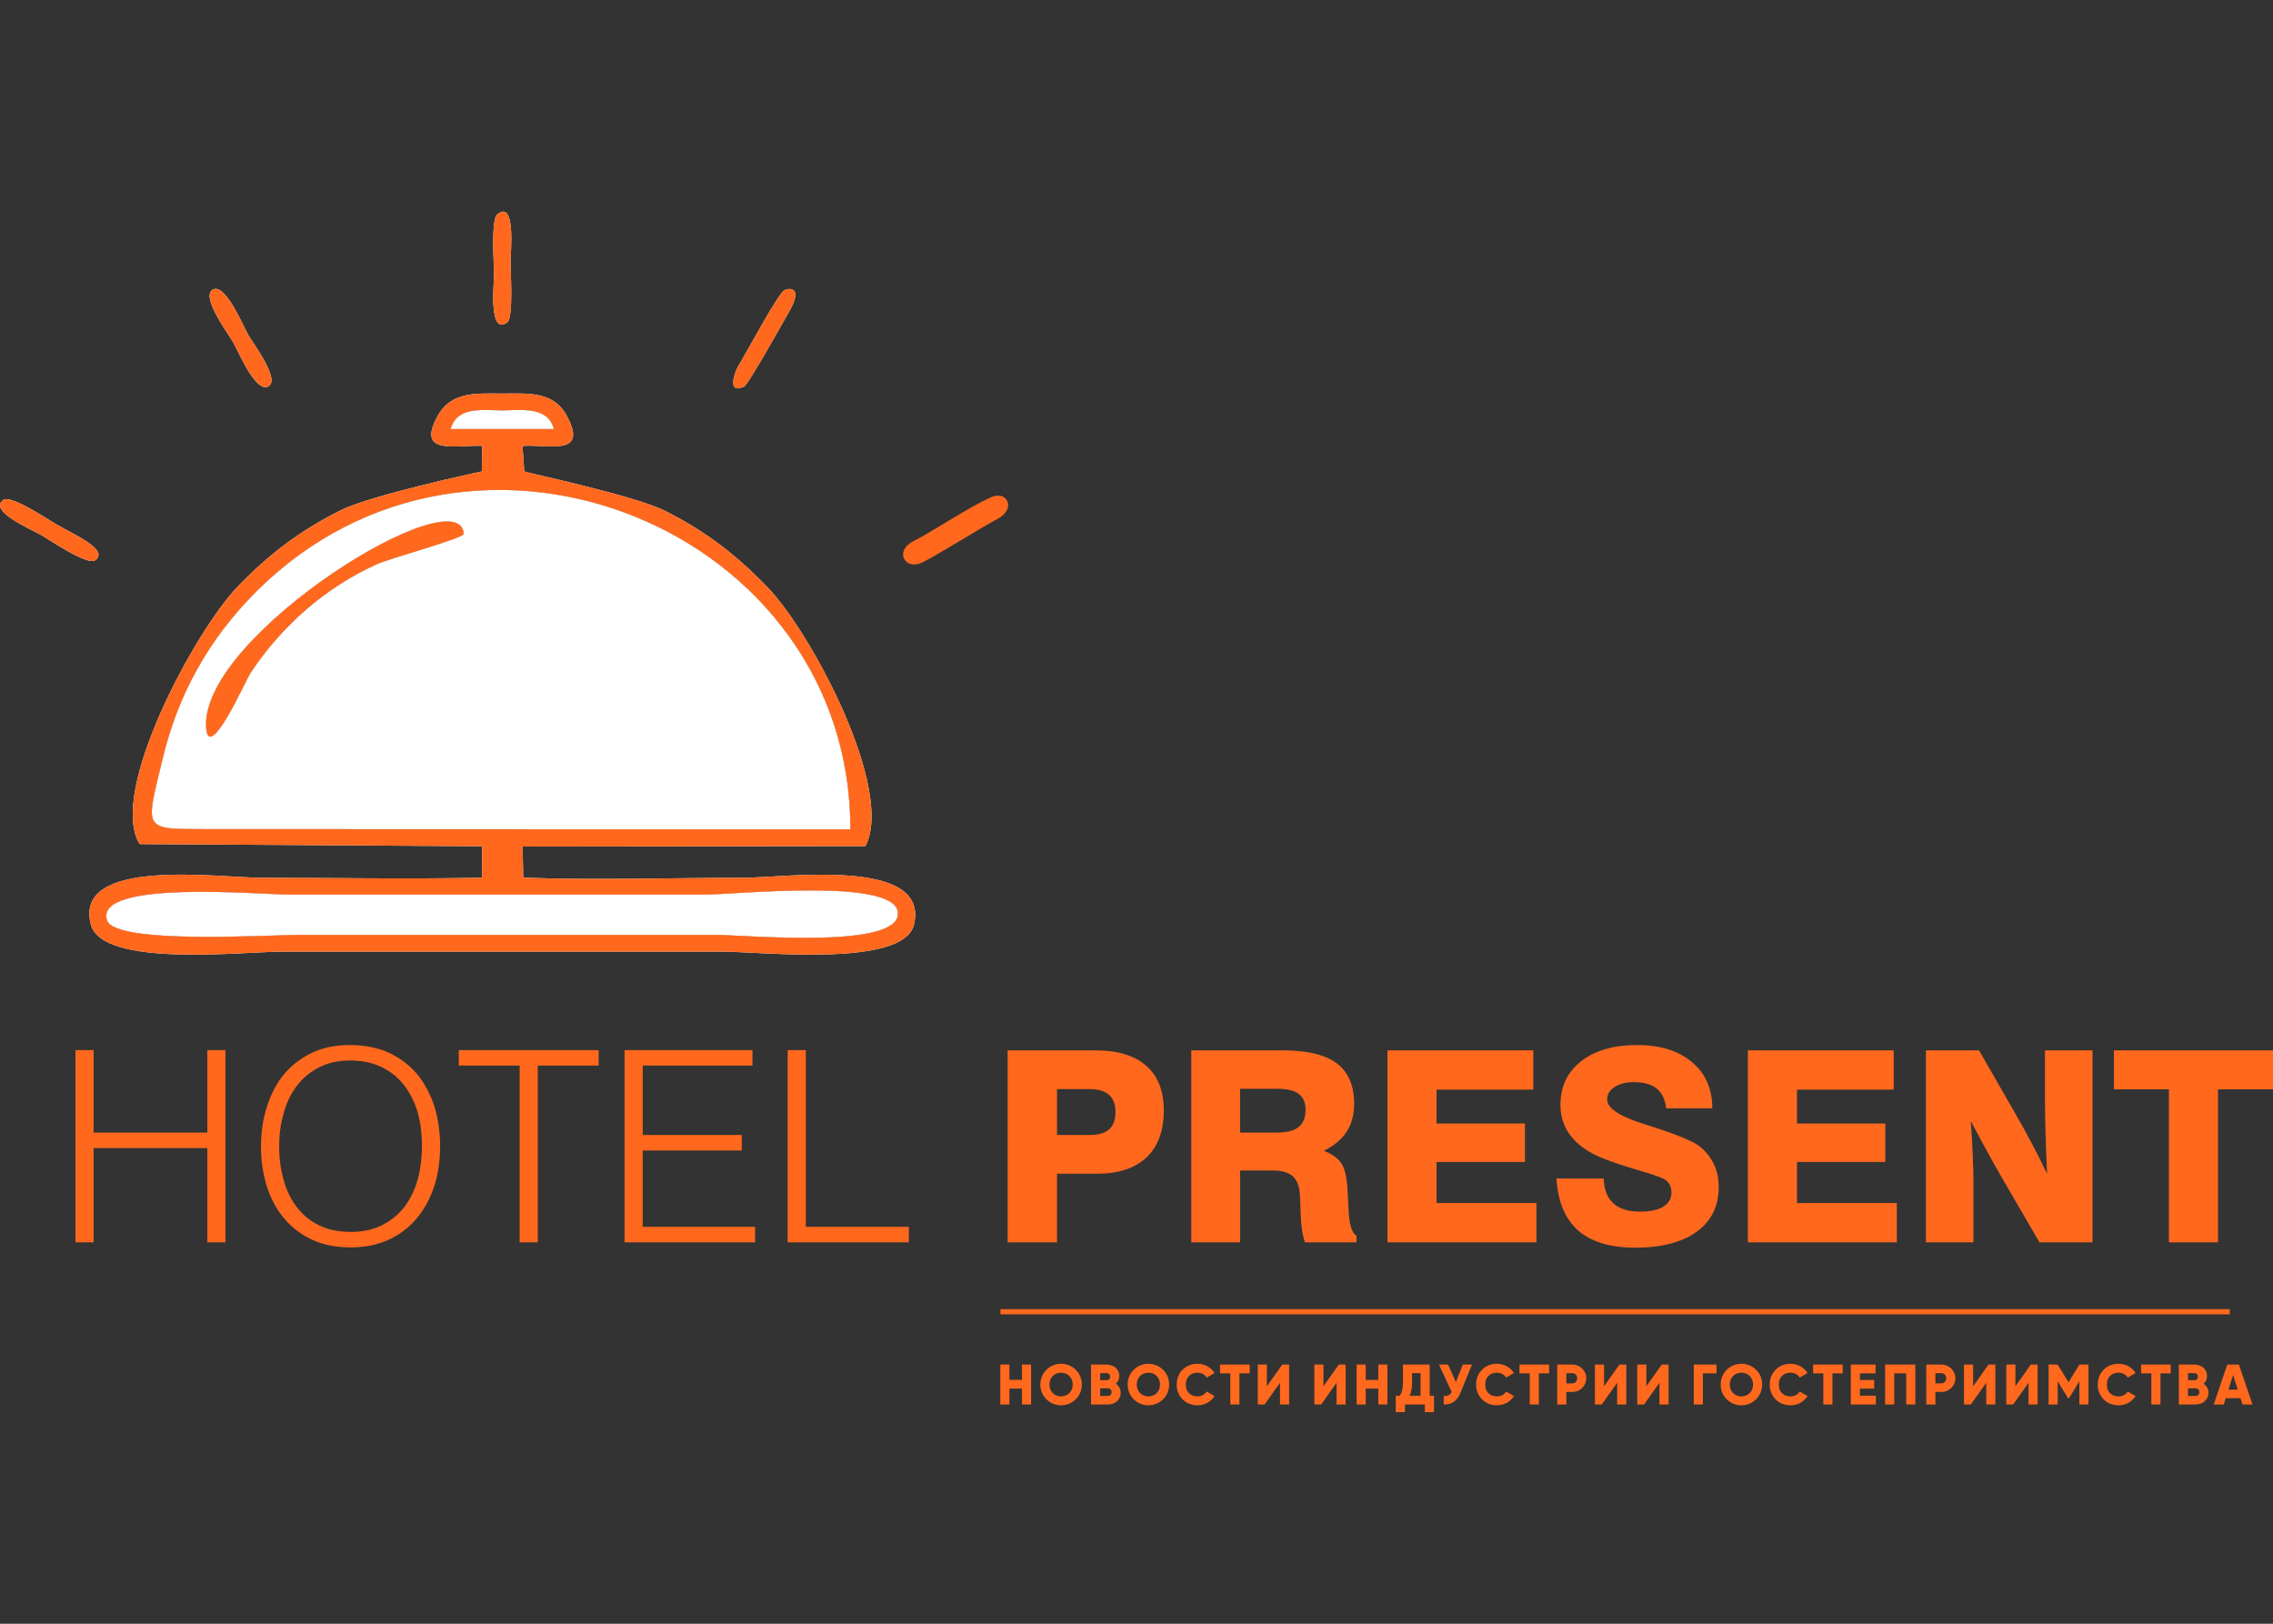 <?xml version="1.0" encoding="UTF-8"?> <svg xmlns="http://www.w3.org/2000/svg" xmlns:xlink="http://www.w3.org/1999/xlink" xml:space="preserve" width="350px" height="250px" version="1.1" style="shape-rendering:geometricPrecision; text-rendering:geometricPrecision; image-rendering:optimizeQuality; fill-rule:evenodd; clip-rule:evenodd" viewBox="0 0 5791134 4136502"><rect x="0" y="0" width="5791134" height="4136502" fill="#333333" stroke="none"/> <defs> <style type="text/css"> .str0 {stroke:#FF681D;stroke-width:14891.5} .fil5 {fill:none} .fil2 {fill:#FEFEFE} .fil3 {fill:#EBECEC} .fil0 {fill:#FF681D} .fil1 {fill:white} .fil4 {fill:#FF681D;fill-rule:nonzero} </style> </defs> <g id="__x0023_Layer_x0020_1">  <g id="_1186088660208"> <g> <polygon class="fil0" points="2548921,3348271 5681012,3348271 5681012,3335100 2548921,3335100 "></polygon> <path class="fil1" d="M1181584 1360282c-3635,11686 -188547,62223 -220694,76704 -133085,59957 -243403,157885 -323528,278619 -9419,14188 -108696,237032 -112350,133886 -8345,-235449 646879,-636951 656572,-489209zm984869 752526c2208,-760558 -957998,-1161514 -1514571,-604765 -119483,119523 -198181,260327 -237560,424954 -43384,181414 -52999,179069 106058,179244l1646073 567z"></path> <path class="fil2" d="M272424 2344095c-31718,-103478 388233,-65155 464898,-65155l1059150 0c77858,0 475120,-42290 490637,42583 18135,99237 -390051,60054 -465016,60054 -353037,0 -706094,0 -1059150,0 -76080,0 -471211,25484 -490519,-37482zm1894029 -231287l-1646073 -567c-159057,-175 -149442,2170 -106058,-179244 39379,-164627 118077,-305431 237560,-424954 556573,-556749 1516779,-155793 1514571,604765zm-1018287 -1019791c16084,-58843 81708,-47684 131542,-47684 49345,0 115594,-11295 131580,47782l-263122 -98zm80320 42720l-918 65331c-5296,1095 -280710,59429 -360522,99355 -102872,51455 -182879,112213 -262222,194761 -107191,111530 -330641,522764 -249051,655087l872792 5550 -645 80184c-185753,3850 -374104,273 -558918,273 -112077,0 -481960,-54172 -437618,118604 28493,111022 386690,69376 488858,69376l1118950 0c99726,0 463492,41568 489445,-69004 40570,-172737 -328179,-118976 -438204,-118976 -182293,0 -376527,6469 -557316,-430l-1661 -79264 873671 -1134c74223,-144498 -137736,-543030 -248464,-658058 -80574,-83720 -157083,-142915 -261441,-195562 -79226,-39965 -354639,-97557 -359525,-100820l-4534 -64843c64002,-5452 168223,28063 113933,-75063 -34551,-65663 -100038,-58510 -165388,-58510 -62830,0 -128825,-6684 -163846,55716 -58276,103868 47430,74594 112624,77427z"></path> <path class="fil1" d="M272424 2344095c19308,62966 414439,37482 490519,37482 353056,0 706113,0 1059150,0 74965,0 483151,39183 465016,-60054 -15517,-84873 -412779,-42583 -490637,-42583l-1059150 0c-76665,0 -496616,-38323 -464898,65155z"></path> <path class="fil2" d="M1181584 1360282c-9693,-147742 -664917,253760 -656572,489209 3654,103146 102931,-119698 112350,-133886 80125,-120734 190443,-218662 323528,-278619 32147,-14481 217059,-65018 220694,-76704z"></path> <path class="fil2" d="M543929 736951c-35665,14833 36857,112390 49325,133691 13934,23881 57241,129919 89779,113933 32988,-16220 -38460,-109888 -50732,-131697 -12899,-22924 -56967,-128981 -88372,-115927z"></path> <path class="fil2" d="M1266575 546411c-15966,13347 -7856,128023 -7856,154484 0,21067 -14657,155266 33828,120246 15869,-11472 8188,-129646 8188,-154406 0,-20403 14501,-160992 -34160,-120324z"></path> <path class="fil2" d="M8267 1273610c-39203,28513 72757,75532 96794,89486 22708,13211 117666,78053 137111,64295 37482,-26558 -53996,-65605 -97635,-91010 -23256,-13543 -117021,-76763 -136270,-62771z"></path> <path class="fil3" d="M2528323 1273415c-62419,28200 -138147,81199 -197341,111510 -41333,21164 -19562,56165 12136,42681 31639,-13485 143775,-84971 195543,-112605 38968,-20812 21790,-56106 -10338,-41586z"></path> <path class="fil3" d="M1998777 739140c-17862,10201 -93746,154132 -117158,192162 -10181,16592 -30525,74653 14325,53430 10475,-4945 98397,-162341 115614,-192671 36291,-63924 -3694,-58100 -12781,-52921z"></path> <path class="fil1" d="M1148166 1093017l263122 98c-15986,-59077 -82235,-47782 -131580,-47782 -49834,0 -115458,-11159 -131542,47684z"></path> <path class="fil0" d="M272424 2344095c-31718,-103478 388233,-65155 464898,-65155l1059150 0c77858,0 475120,-42290 490637,42583 18135,99237 -390051,60054 -465016,60054 -353037,0 -706094,0 -1059150,0 -76080,0 -471211,25484 -490519,-37482zm1894029 -231287l-1646073 -567c-159057,-175 -149442,2170 -106058,-179244 39379,-164627 118077,-305431 237560,-424954 556573,-556749 1516779,-155793 1514571,604765zm-1018287 -1019791c16084,-58843 81708,-47684 131542,-47684 49345,0 115594,-11295 131580,47782l-263122 -98zm80320 42720l-918 65331c-5296,1095 -280710,59429 -360522,99355 -102872,51455 -182879,112213 -262222,194761 -107191,111530 -330641,522764 -249051,655087l872792 5550 -645 80184c-185753,3850 -374104,273 -558918,273 -112077,0 -481960,-54172 -437618,118604 28493,111022 386690,69376 488858,69376l1118950 0c99726,0 463492,41568 489445,-69004 40570,-172737 -328179,-118976 -438204,-118976 -182293,0 -376527,6469 -557316,-430l-1661 -79264 873671 -1134c74223,-144498 -137736,-543030 -248464,-658058 -80574,-83720 -157083,-142915 -261441,-195562 -79226,-39965 -354639,-97557 -359525,-100820l-4534 -64843c64002,-5452 168223,28063 113933,-75063 -34551,-65663 -100038,-58510 -165388,-58510 -62830,0 -128825,-6684 -163846,55716 -58276,103868 47430,74594 112624,77427z"></path> <path class="fil0" d="M1181584 1360282c-9693,-147742 -664917,253760 -656572,489209 3654,103146 102931,-119698 112350,-133886 80125,-120734 190443,-218662 323528,-278619 32147,-14481 217059,-65018 220694,-76704z"></path> <path class="fil0" d="M543929 736951c-35665,14833 36857,112390 49325,133691 13934,23881 57241,129919 89779,113933 32988,-16220 -38460,-109888 -50732,-131697 -12899,-22924 -56967,-128981 -88372,-115927z"></path> <path class="fil0" d="M1266575 546411c-15966,13347 -7856,128023 -7856,154484 0,21067 -14657,155266 33828,120246 15869,-11472 8188,-129646 8188,-154406 0,-20403 14501,-160992 -34160,-120324z"></path> <path class="fil0" d="M8267 1273610c-39203,28513 72757,75532 96794,89486 22708,13211 117666,78053 137111,64295 37482,-26558 -53996,-65605 -97635,-91010 -23256,-13543 -117021,-76763 -136270,-62771z"></path> <path class="fil0 str0" d="M2528323 1273415c-62419,28200 -138147,81199 -197341,111510 -41333,21164 -19562,56165 12136,42681 31639,-13485 143775,-84971 195543,-112605 38968,-20812 21790,-56106 -10338,-41586z"></path> <path class="fil0" d="M1998777 739140c-17862,10201 -93746,154132 -117158,192162 -10181,16592 -30525,74653 14325,53430 10475,-4945 98397,-162341 115614,-192671 36291,-63924 -3694,-58100 -12781,-52921z"></path> <path class="fil4" d="M238498 2675146l-46238 0 0 489679 46238 0 0 -240081 289738 0 0 240081 46258 0 0 -489679 -46258 0 0 210161 -289738 0 0 -210161zm426439 245514c0,35372 4768,68692 14285,99315 9518,31288 23803,58472 42857,81610 19035,23803 42838,42173 71409,55775 28552,13601 61891,20402 99296,20402 37404,0 70724,-6801 99296,-20402 28551,-13602 52374,-31972 71408,-55775 19054,-23138 33320,-50322 43522,-81610 9536,-30623 14285,-63943 14285,-99315 0,-36037 -4749,-69357 -14285,-101328 -10202,-31288 -24468,-58491 -43522,-82294 -19718,-23119 -43521,-41489 -72092,-55091 -29256,-12918 -62576,-19718 -100664,-19718 -36721,0 -69357,6800 -97244,20402 -27887,13602 -51690,31972 -70744,55091 -19035,23803 -33320,51006 -42838,82294 -10201,31287 -14969,64607 -14969,100644zm228531 217646c-31972,0 -59859,-6117 -82294,-17686 -23139,-11550 -42173,-27888 -56459,-47606 -14969,-19719 -25835,-42837 -32636,-69376 -7485,-26520 -10885,-53723 -10885,-82978 0,-28552 3400,-55755 10885,-82294 6801,-26519 17667,-49638 32636,-70041 14286,-19718 33320,-36056 56459,-48289 22435,-12234 49638,-18370 80926,-18370 27887,0 53722,4768 76177,14969 22435,10201 42153,24487 57807,43522 15653,19054 27887,42172 36720,68692 8169,27203 12254,57807 12254,91811 0,28571 -3401,55774 -10202,82313 -7485,26520 -18370,49638 -32655,69357 -14970,19738 -34005,36056 -56439,47625 -23139,12234 -50342,18351 -82294,18351zm631831 -423703l0 -39457 -356398 0 0 39457 155071 0 0 450222 46257 0 0 -450222 155070 0zm391751 -39457l-325794 0 0 489679 332595 0 0 -39437 -286338 0 0 -194507 252314 0 0 -39457 -252314 0 0 -176821 279537 0 0 -39457zm136017 0l-46258 0 0 489679 308793 0 0 -39437 -262535 0 0 -450242zm640000 216278l82958 0c22572,0 39105,-4768 49892,-14403 10768,-9634 16084,-24487 16084,-44537 0,-19504 -5550,-34004 -16768,-43639 -11119,-9634 -28004,-14403 -50556,-14403l-81610 0 0 116982zm-125835 273401l0 -488995 223646 0c56790,0 99979,13152 129684,39340 29685,26167 44538,64041 44538,113562 0,52041 -14618,91928 -43854,119717 -29255,27770 -71428,41587 -126401,41587l-101778 0 0 174789 -125835 0zm592395 -279518l93276 0c25171,0 43756,-4651 55541,-13953 11920,-9283 17803,-24135 17803,-44420 0,-18038 -5785,-31288 -17237,-40024 -11549,-8716 -29118,-13152 -52823,-13152l-96560 0 0 111549zm-124467 279518l0 -488995 233964 0c62008,0 107562,11100 136915,33203 29373,22103 43991,56459 43991,102931 0,27438 -6234,50889 -18703,70510 -12585,19601 -31971,36036 -58256,49306 21419,8168 36486,19269 45339,33320 8833,14051 13934,38772 15302,74262 664,9966 1348,23333 2032,40121 1583,39436 8403,62223 20402,68457l0 16885 -131248 0c-6351,-17217 -10103,-40922 -11002,-71057 -801,-30037 -1700,-48974 -2619,-56791 -2032,-19054 -8384,-32988 -19269,-41840 -10768,-8834 -27086,-13250 -48739,-13250l-83642 0 0 182938 -124467 0zm499782 0l0 -488995 371563 0 0 99980 -246432 0 0 86378 225131 0 0 97928 -225131 0 0 104729 254367 0 0 99980 -379498 0zm430504 -162536l120382 0c899,27985 9068,49072 24604,63142 15517,14169 38187,21185 68126,21185 25386,0 45104,-4183 59058,-12684 13933,-8403 20969,-20304 20969,-35606 0,-7817 -1700,-14735 -4984,-20852 -3302,-6117 -7934,-10768 -13953,-13836 -9068,-4866 -31288,-12586 -66757,-22885 -35373,-10435 -65292,-20519 -89662,-30271 -35137,-13954 -61891,-32421 -80144,-55325 -18253,-22885 -27438,-49638 -27438,-80125 0,-46707 17569,-83896 52609,-111432 35020,-27555 82626,-41371 142583,-41371 58842,0 105530,14500 140003,43521 34571,29021 51788,68243 51788,117666l-117647 0c-2619,-22787 -10651,-39554 -24155,-50439 -13367,-10768 -32753,-16221 -58041,-16221 -20168,0 -36486,4202 -49189,12468 -12585,8286 -18917,18820 -18917,31640 0,21633 30037,42153 90111,61422 10885,3518 19152,6137 24936,7934l4984 1603c61891,20168 100664,36486 116180,48837 15654,12820 27555,28004 35822,45358 8169,17335 12253,36721 12253,57924 0,48740 -18702,86711 -55989,113797 -37307,27086 -89564,40688 -156888,40688 -63592,0 -111999,-14618 -145202,-43756 -33222,-29119 -51690,-73207 -55442,-132382zm487763 162536l0 -488995 371564 0 0 99980 -246413 0 0 86378 225111 0 0 97928 -225111 0 0 104729 254347 0 0 99980 -379498 0zm453643 0l0 -488995 135332 0 92280 160621c15087,26187 29353,52022 42857,77760 13484,25620 26285,51006 38186,75942 -1817,-36955 -3048,-71526 -3967,-103829 -899,-32304 -1368,-60758 -1368,-85363l0 -125131 121067 0 0 488995 -135235 0 -95993 -165272c-11335,-19484 -23588,-41371 -36858,-65624 -13367,-24252 -27418,-50439 -42153,-78541 2384,31952 4182,61539 5218,88977 1133,27418 1700,51788 1700,73109l0 147351 -121066 0zm619031 0l0 -389699 -140121 0 0 -99296 405372 0 0 99296 -140120 0 0 389699 -125131 0z"></path> <path class="fil4" d="M2603796 3476275l0 38929 -31971 0 0 -38929 -23237 0 0 101680 23237 0 0 -40375 31971 0 0 40375 23236 0 0 -101680 -23236 0zm99609 103713c29197,0 52882,-22943 52882,-52863 0,-29920 -23685,-52882 -52882,-52882 -29197,0 -52863,22962 -52863,52882 0,29920 23666,52863 52863,52863zm0 -22650c-16553,0 -29627,-12058 -29627,-30213 0,-18155 13074,-30213 29627,-30213 16572,0 29646,12058 29646,30213 0,18155 -13074,30213 -29646,30213zm139436 -32109c5511,-4787 8853,-11471 8853,-19894 0,-17569 -14383,-29060 -32108,-29060l-39789 0 0 101680 42700 0c18155,0 32832,-11764 32832,-29763 0,-10318 -4944,-18155 -12488,-22963zm-23255 -27164c5374,0 8872,3792 8872,9009 0,5238 -3635,9010 -8872,9010l-16553 0 0 -18019 16553 0zm2911 58120l-19464 0 0 -19484 19464 0c5805,0 9576,4084 9576,9752 0,5648 -3771,9732 -9576,9732zm103400 23803c29197,0 52863,-22943 52863,-52863 0,-29920 -23666,-52882 -52863,-52882 -29196,0 -52882,22962 -52882,52882 0,29920 23686,52863 52882,52863zm0 -22650c-16572,0 -29646,-12058 -29646,-30213 0,-18155 13074,-30213 29646,-30213 16553,0 29627,12058 29627,30213 0,18155 -13074,30213 -29627,30213zm124897 22650c18585,0 34844,-9146 43580,-23529l-20051 -11609c-4358,7837 -13230,12488 -23529,12488 -18018,0 -29646,-12058 -29646,-30213 0,-18155 11628,-30213 29646,-30213 10299,0 19015,4651 23529,12488l20051 -11628c-8872,-14364 -25132,-23529 -43580,-23529 -30662,0 -52882,22962 -52882,52882 0,29920 22220,52863 52882,52863zm133163 -103713l-75532 0 0 22377 26148 0 0 79303 23236 0 0 -79303 26148 0 0 -22377zm77252 101680l23256 0 0 -101680 -17452 0 -39202 55208 0 -55208 -23256 0 0 101680 17432 0 39222 -55188 0 55188zm144068 0l23256 0 0 -101680 -17432 0 -39222 55208 0 -55208 -23236 0 0 101680 17412 0 39222 -55188 0 55188zm106312 -101680l0 38929 -31952 0 0 -38929 -23256 0 0 101680 23256 0 0 -40375 31952 0 0 40375 23236 0 0 -101680 -23236 0zm130994 79324l0 -79324 -68126 0 0 45613c0,17295 -3342,27027 -7993,33711l-10318 0 0 41821 23256 0 0 -19465 50830 0 0 19465 23256 0 0 -41821 -10905 0zm-51417 0c3635,-6547 6527,-16709 6527,-33418l0 -24116 21654 0 0 57534 -28181 0zm135919 -79324l-17862 44460 -19894 -44460 -23237 0 32539 69885c-3928,7113 -9732,11022 -20344,10025l0 21770c19035,1036 33711,-7973 42701,-29919l29353 -71761 -23256 0zm86554 103713c18585,0 34864,-9146 43580,-23529l-20051 -11609c-4358,7837 -13210,12488 -23529,12488 -18018,0 -29627,-12058 -29627,-30213 0,-18155 11609,-30213 29627,-30213 10319,0 19035,4651 23529,12488l20051 -11628c-8853,-14364 -25132,-23529 -43580,-23529 -30643,0 -52863,22962 -52863,52882 0,29920 22220,52863 52863,52863zm133183 -103713l-75532 0 0 22377 26128 0 0 79303 23256 0 0 -79303 26148 0 0 -22377zm59097 0l-38499 0 0 101680 23236 0 0 -31952 15263 0c20031,0 35567,-15536 35567,-34864 0,-19308 -15536,-34864 -35567,-34864zm0 47938l-15263 0 0 -26148 15263 0c7113,0 12331,5668 12331,13074 0,7407 -5218,13074 -12331,13074zm114285 53742l23236 0 0 -101680 -17432 0 -39222 55208 0 -55208 -23236 0 0 101680 17432 0 39222 -55188 0 55188zm107758 0l23236 0 0 -101680 -17432 0 -39222 55208 0 -55208 -23236 0 0 101680 17432 0 39222 -55188 0 55188zm145514 -101680l-58100 0 0 101680 23236 0 0 -79303 34864 0 0 -22377zm63318 103713c29196,0 52862,-22943 52862,-52863 0,-29920 -23666,-52882 -52862,-52882 -29197,0 -52883,22962 -52883,52882 0,29920 23686,52863 52883,52863zm0 -22650c-16572,0 -29646,-12058 -29646,-30213 0,-18155 13074,-30213 29646,-30213 16552,0 29626,12058 29626,30213 0,18155 -13074,30213 -29626,30213zm124877 22650c18604,0 34864,-9146 43580,-23529l-20031 -11609c-4358,7837 -13231,12488 -23549,12488 -17999,0 -29627,-12058 -29627,-30213 0,-18155 11628,-30213 29627,-30213 10318,0 19034,4651 23549,12488l20031 -11628c-8853,-14364 -25132,-23529 -43580,-23529 -30643,0 -52863,22962 -52863,52882 0,29920 22220,52863 52863,52863zm133183 -103713l-75533 0 0 22377 26148 0 0 79303 23237 0 0 -79303 26148 0 0 -22377zm43834 79324l0 -18019 36329 0 0 -22083 -36329 0 0 -16845 39945 0 0 -22377 -63182 0 0 101680 63924 0 0 -22356 -40687 0zm141175 -79324l-76997 0 0 101680 23255 0 0 -79303 30506 0 0 79303 23236 0 0 -101680zm66347 0l-38479 0 0 101680 23236 0 0 -31952 15243 0c20051,0 35587,-15536 35587,-34864 0,-19308 -15536,-34864 -35587,-34864zm0 47938l-15243 0 0 -26148 15243 0c7133,0 12351,5668 12351,13074 0,7407 -5218,13074 -12351,13074zm114305 53742l23236 0 0 -101680 -17432 0 -39222 55208 0 -55208 -23236 0 0 101680 17432 0 39222 -55188 0 55188zm107738 0l23256 0 0 -101680 -17432 0 -39222 55208 0 -55208 -23236 0 0 101680 17432 0 39202 -55188 0 55188zm152804 -101680l-23256 0 -27594 45183 -27594 -45183 -23236 0 0 101680 23236 0 0 -59116 26285 43150 2618 0 26285 -43150 0 59116 23256 0 0 -101680zm76372 103713c18585,0 34864,-9146 43580,-23529l-20050 -11609c-4358,7837 -13211,12488 -23530,12488 -18018,0 -29626,-12058 -29626,-30213 0,-18155 11608,-30213 29626,-30213 10319,0 19035,4651 23530,12488l20050 -11628c-8853,-14364 -25131,-23529 -43580,-23529 -30642,0 -52882,22962 -52882,52882 0,29920 22240,52863 52882,52863zm133164 -103713l-75513 0 0 22377 26128 0 0 79303 23256 0 0 -79303 26129 0 0 -22377zm83661 48954c5511,-4787 8853,-11471 8853,-19894 0,-17569 -14383,-29060 -32108,-29060l-39809 0 0 101680 42721 0c18155,0 32831,-11764 32831,-29763 0,-10318 -4944,-18155 -12488,-22963zm-23255 -27164c5374,0 8872,3792 8872,9009 0,5238 -3635,9010 -8872,9010l-16553 0 0 -18019 16553 0zm2912 58120l-19465 0 0 -19484 19465 0c5804,0 9595,4084 9595,9752 0,5648 -3791,9732 -9595,9732zm119522 21770l25405 0 -34551 -101680 -29646 0 -34571 101680 25425 0 5081 -15966 37776 0 5081 15966zm-35880 -37756l11921 -37326 11901 37326 -23822 0z"></path> </g> <rect class="fil5" x="10" width="5791115" height="4136502"></rect> </g> </g> </svg> 